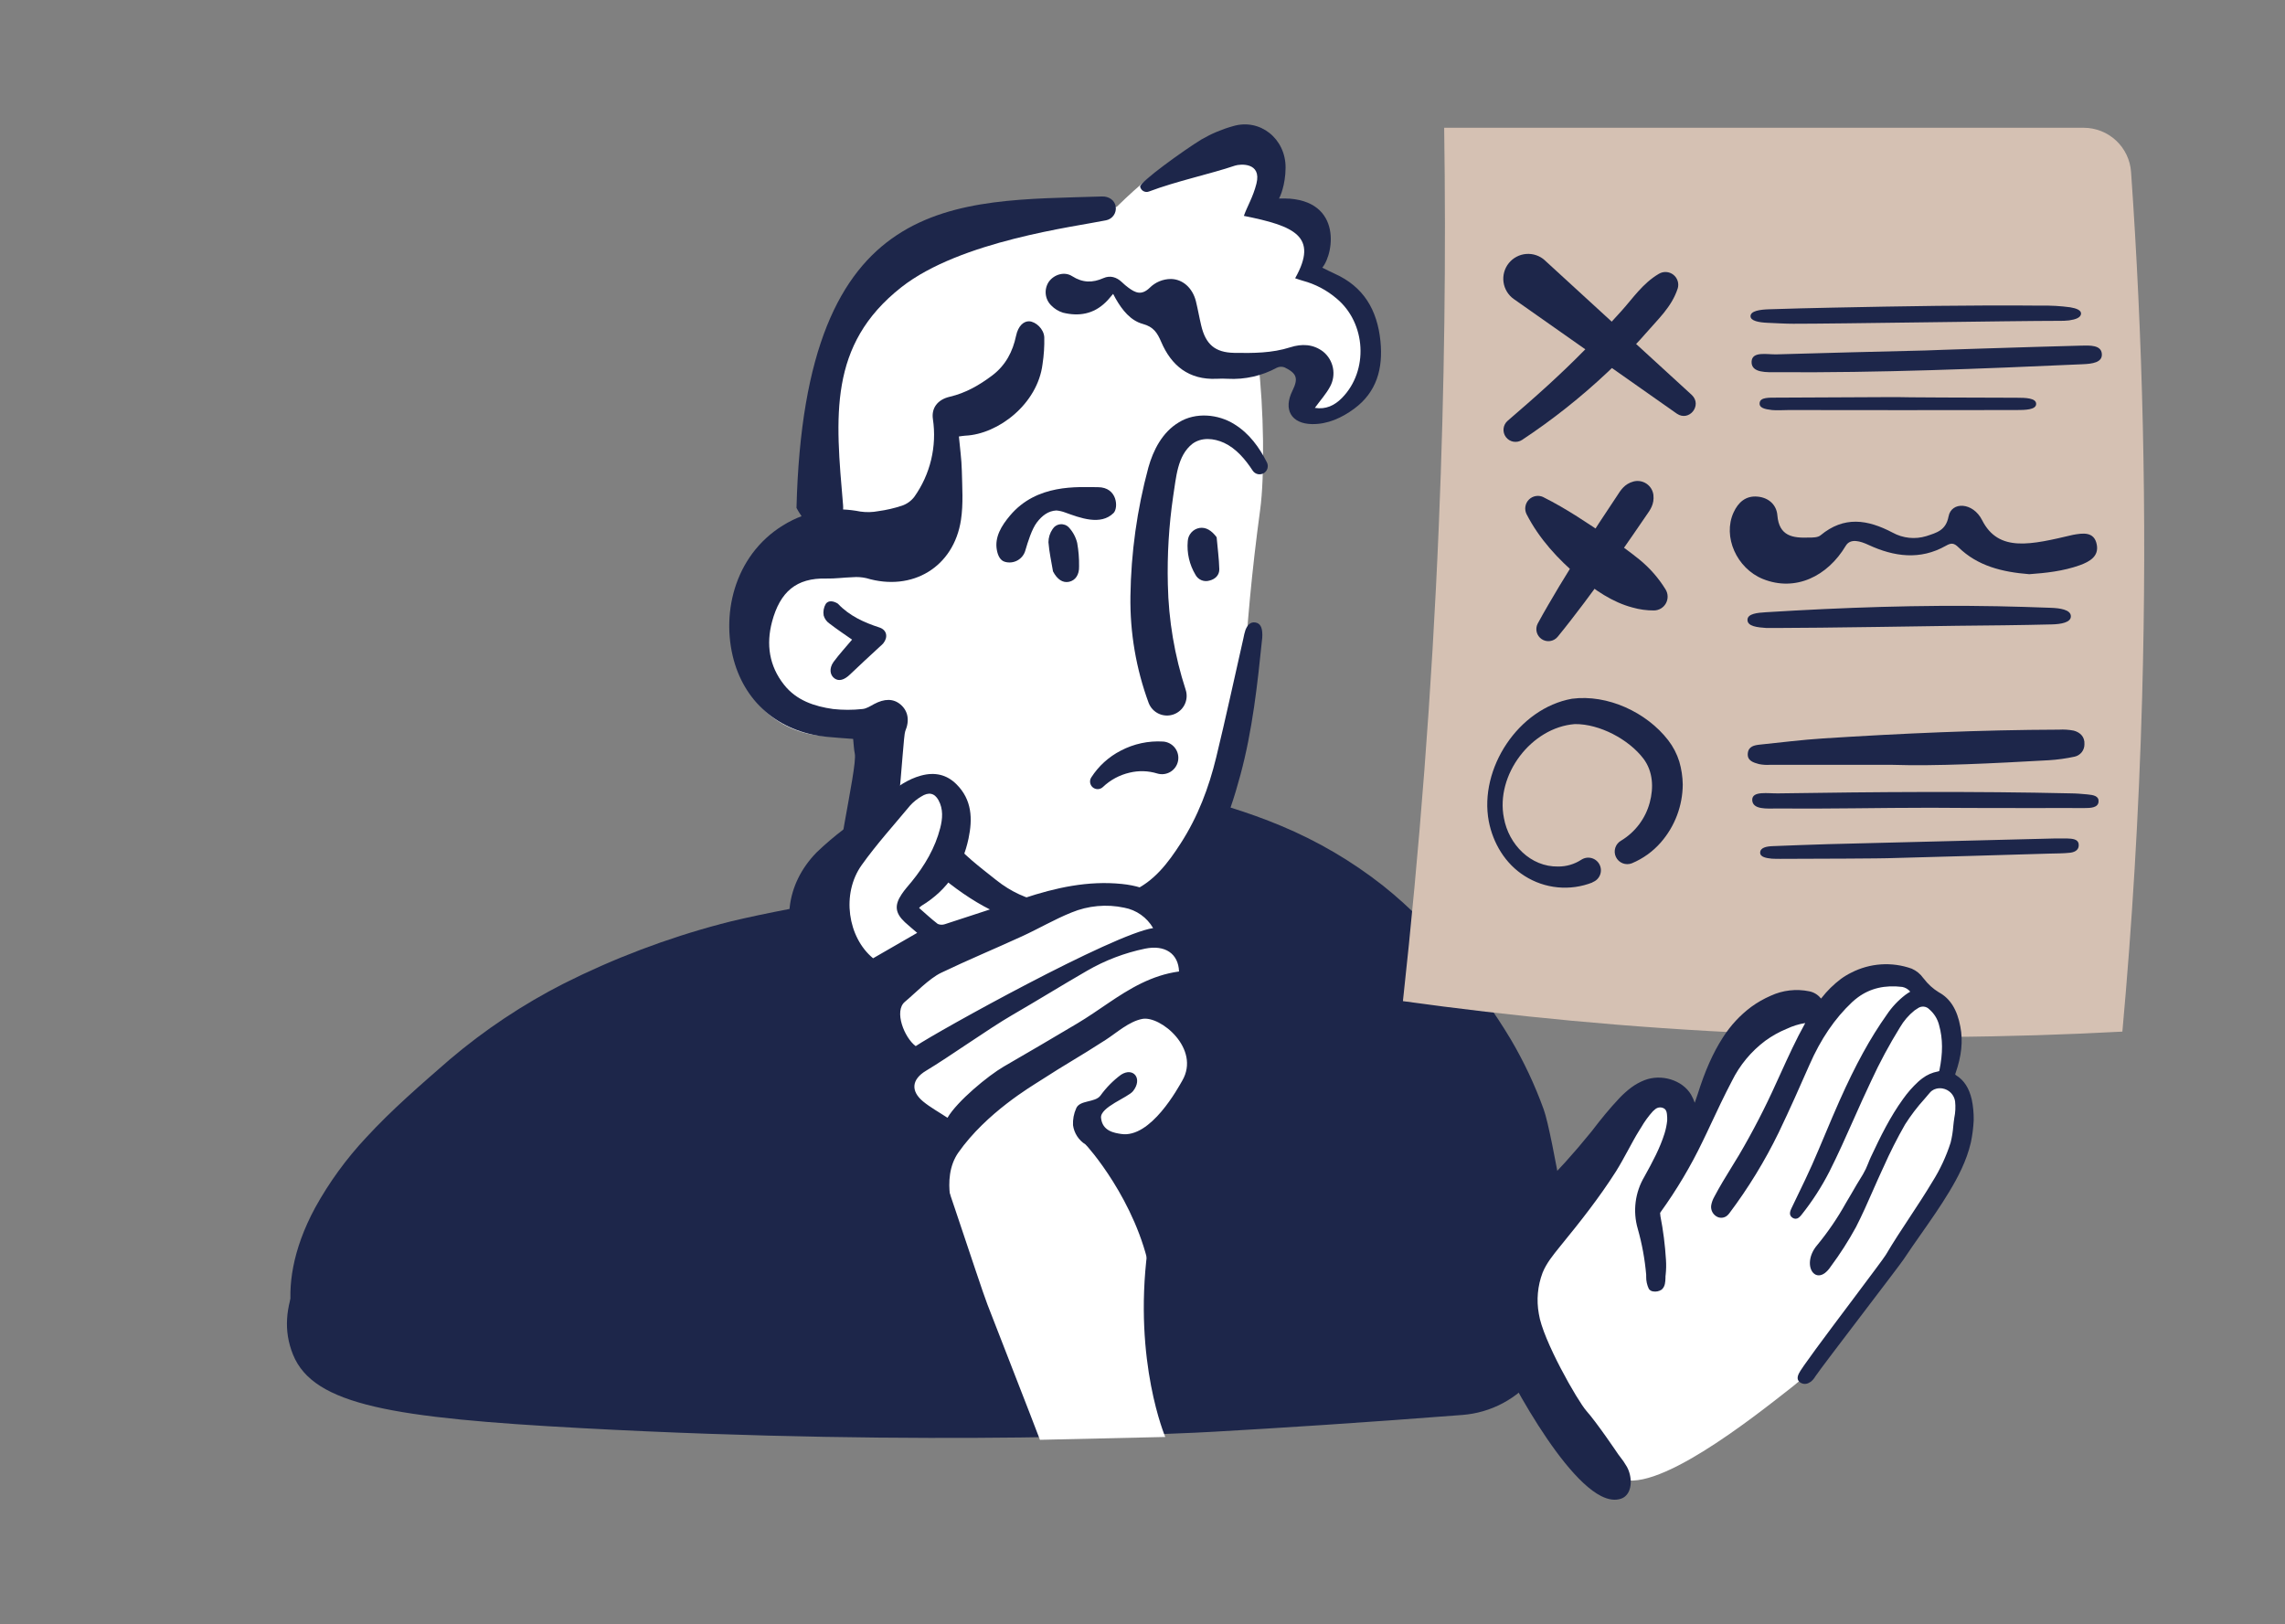 <svg width="422" height="300" viewBox="0 0 422 300" fill="none" xmlns="http://www.w3.org/2000/svg">
<rect x="0" y="0" width="422" height="300" fill="#808080" stroke="none"/>
<g clip-path="url(#clip0_421_1275)">
<path d="M287.367 239.487C285.149 225.514 281.549 196.486 267.851 180.979C262.526 174.97 256.392 169.729 249.623 165.409L222.124 157.129C220.649 158.304 219.218 159.504 217.806 160.767C214.855 163.717 212.888 167.651 209.937 170.109C195.181 181.909 172.557 182.4 157.801 168.142C157.093 167.434 155.868 166.977 154.501 166.412C138.167 170.605 125.802 176.451 109.463 180.645C84.989 193.369 71.149 211.619 63.722 222.052C56.094 232.82 50.511 241.316 54.116 250.205C57.913 259.571 72.644 261.901 107.461 263.784C171.829 267.275 220.255 264.669 224.102 264.448C236.083 263.77 251.645 262.781 270.079 261.346C272.689 261.145 275.23 260.406 277.541 259.176C279.852 257.946 281.884 256.251 283.507 254.197C285.131 252.144 286.312 249.777 286.977 247.246C287.641 244.714 287.774 242.072 287.367 239.487Z" fill="#1D264A"/>
<path d="M209.936 170.114C212.887 167.656 214.855 163.722 217.806 160.772C219.217 159.509 220.663 158.314 222.124 157.134C224.662 146.645 227.202 136.157 229.743 125.668C230.235 115.835 231.218 105.289 232.723 94.202C233.599 87.879 233.387 75.317 232.394 67.038C244.985 63.395 239.624 76.674 241.581 77.019L249.903 73.99C253.838 69.073 254.512 62.475 251.615 57.431C248.172 51.477 241.458 50.548 240.676 50.479C243.573 47.465 244.483 43.158 242.998 39.544C241.311 35.449 233.653 37.086 233.058 36.894C235.15 35.013 236.452 32.41 236.702 29.608C236.963 26.27 231.73 26.628 231.73 26.628C231.73 26.628 225.734 26.068 224.111 26.628C218.996 28.394 215.406 29.22 206.218 38.222C181.601 33.659 163.59 46.133 154.196 64.722C146.159 80.617 150.438 93.927 151.874 98.155C149.553 100.697 142.598 104.227 140.277 106.769C134.085 114.222 134.753 125.068 141.261 131.278C147.045 136.789 156.335 137.6 163.462 132.935C163.241 140.772 154.737 158.55 154.516 166.367C155.883 166.933 157.108 167.39 157.816 168.098C172.556 182.405 195.181 181.914 209.936 170.114Z" fill="white"/>
<path d="M203.774 51.373C201.767 52.263 199.947 52.249 198.004 51.01C196.558 50.08 194.621 50.724 193.686 52.062C193.246 52.726 193.05 53.522 193.131 54.315C193.213 55.108 193.567 55.847 194.134 56.408C194.737 57.035 195.49 57.499 196.322 57.755C199.234 58.468 201.944 58.026 204.192 55.833C204.684 55.376 205.067 54.849 205.574 54.279C205.771 54.638 205.918 54.918 206.066 55.194C207.256 57.264 208.781 59.21 211.068 59.835C213.035 60.371 213.729 61.462 214.452 63.144C216.321 67.524 219.552 70.194 224.702 69.963C225.381 69.924 226.063 69.924 226.743 69.963C229.901 70.135 233.045 69.425 235.822 67.913C236.045 67.808 236.287 67.749 236.533 67.741C236.779 67.733 237.024 67.774 237.253 67.864C239.531 68.98 239.806 69.909 238.68 72.195C236.978 75.637 238.458 78.262 242.29 78.331C245.201 78.385 247.838 77.156 250.09 75.494C254.256 72.426 255.451 68.06 254.945 63.016C254.364 57.254 251.846 52.932 246.426 50.523C245.723 50.208 245.039 49.849 244.203 49.441C246.47 46.688 247.98 36.216 236.211 36.658C236.397 36.388 237.401 34.2 237.425 30.989C237.465 25.625 232.709 21.8 227.702 23.305C225.664 23.874 223.708 24.7 221.878 25.763C218.662 27.73 210.423 33.664 210.566 34.475C210.6 34.648 210.672 34.812 210.776 34.955C210.88 35.098 211.014 35.216 211.169 35.302C211.323 35.387 211.495 35.438 211.671 35.451C211.847 35.464 212.024 35.438 212.189 35.375C217.235 33.462 223.664 32.1 228.066 30.596C229.02 30.271 233.038 29.937 232.045 33.91C231.415 36.432 230.309 38.158 229.723 39.874C238.989 41.727 243.578 43.61 239.191 51.393C239.683 51.55 240.135 51.732 240.613 51.855C242.91 52.472 245.041 53.594 246.849 55.139C252.304 59.682 252.791 68.473 247.833 73.508C246.461 74.904 244.847 75.661 242.831 75.337C243.854 73.926 244.931 72.746 245.644 71.403C246.218 70.349 246.404 69.126 246.172 67.948C245.939 66.771 245.302 65.711 244.37 64.953C242.521 63.532 240.396 63.478 238.306 64.142C234.907 65.233 231.42 65.233 227.938 65.174C224.377 65.11 222.655 63.581 221.839 60.105C221.485 58.63 221.224 57.092 220.855 55.607C220.226 53.148 218.396 51.56 216.262 51.531C215.531 51.529 214.807 51.672 214.131 51.951C213.456 52.231 212.843 52.641 212.327 53.158C210.792 54.633 209.666 54.058 208.427 53.158C207.997 52.843 207.589 52.498 207.207 52.126C206.203 51.167 205.018 50.823 203.774 51.373Z" fill="#1D264A"/>
<path d="M154.127 125.309C154.948 125.894 155.942 125.579 156.97 124.586C158.785 122.831 160.659 121.145 162.503 119.424C162.725 119.239 162.934 119.039 163.128 118.824C164.037 117.698 163.801 116.366 162.434 115.904C159.552 114.969 156.871 113.75 154.752 111.513C154.719 111.486 154.685 111.461 154.648 111.439C153.901 111.007 153.01 110.83 152.499 111.547C152.127 112.191 151.991 112.944 152.115 113.676C152.283 114.274 152.653 114.796 153.163 115.151C154.579 116.243 156.075 117.236 157.363 118.141C156.32 119.394 155.037 120.776 153.92 122.29C153.094 123.475 153.276 124.704 154.127 125.309Z" fill="#1D264A"/>
<path d="M292.31 240.027C292.256 239.59 292.159 239.158 292.02 238.739C290.545 234.093 286.782 209.49 285.08 204.874C283.463 200.396 281.433 196.079 279.016 191.978C275.932 186.796 272.425 182.145 269.002 177.518C265.063 172.303 260.48 167.607 255.363 163.54C249.638 159.041 243.327 155.341 236.605 152.542C233.516 151.239 230.393 150.142 227.26 149.159C227.938 147.193 228.524 145.196 229.07 143.181C231.312 134.886 232.237 126.371 233.108 117.85C233.142 117.479 233.142 117.106 233.108 116.734C233.034 115.899 232.763 115.117 231.824 114.969C230.884 114.822 230.348 115.535 230.019 116.351C229.852 116.864 229.722 117.388 229.63 117.919C227.963 125.25 226.384 132.6 224.609 139.901C223.251 145.496 221.22 150.86 218.077 155.733C215.736 159.361 213.159 162.818 209.057 164.617C206.923 165.534 204.687 166.194 202.397 166.584C195.747 167.749 189.481 166.933 183.992 162.557C180.972 160.143 177.849 157.857 175.434 154.779C174.874 154.061 174.259 154.1 173.615 154.646C172.296 155.767 171.977 157.198 172.38 158.82C172.864 160.601 173.944 162.163 175.439 163.245C181.917 168.24 189.004 171.648 197.444 171.402C198.772 171.333 200.105 171.313 201.428 171.181C203.707 170.973 205.959 170.539 208.152 169.883C208.102 170.655 212.386 168.55 212.244 168.285C215.679 166.598 218.678 164.141 221.008 161.106C221.5 160.497 221.938 159.872 222.361 159.238C236.708 161.529 255.196 168.295 266.302 182.425C276.085 195.095 283.28 221.703 285.921 241.915C286.271 244.634 287.977 246.404 289.733 245.849C291.489 245.293 292.655 242.741 292.31 240.027Z" fill="#1D264A"/>
<path d="M189.501 180.793C187.991 178.998 184.278 178.87 182.182 178.216C175.267 176.058 169.07 171.825 162.479 168.383C165.77 159.764 166.68 136.239 167.181 135.059C168.042 133.033 167.673 131.292 166.335 130.142C164.998 128.992 163.335 129.021 161.417 130.049C160.733 130.422 160.005 130.899 159.268 130.958C157.47 131.155 155.655 131.155 153.857 130.958C150.414 130.467 147.104 129.39 144.807 126.484C142.038 122.993 141.473 119.006 142.589 114.812C144.065 109.35 147.016 106.71 152.623 106.857C154.241 106.896 155.859 106.656 157.477 106.611C158.326 106.538 159.18 106.598 160.01 106.788C168.499 109.335 176.162 104.733 177.476 96.011C177.923 93.061 177.702 89.974 177.633 86.95C177.589 84.851 177.284 82.756 177.092 80.617C177.628 80.549 177.953 80.485 178.277 80.47C184.371 80.195 191.636 74.6 192.541 67.244C192.792 65.606 192.898 63.95 192.86 62.293C192.777 60.735 191.282 59.407 190.067 59.343C189.083 59.314 188.04 60.155 187.647 62.038C187.037 64.914 185.753 67.446 183.255 69.344C180.859 71.143 178.361 72.589 175.415 73.277C173.103 73.813 172.006 75.411 172.287 77.377C173.052 82.444 171.818 87.609 168.844 91.783C168.266 92.532 167.481 93.094 166.586 93.4C165.166 93.87 163.706 94.208 162.224 94.408C161.126 94.621 160 94.647 158.894 94.487C157.841 94.279 156.774 94.149 155.702 94.099C155.726 93.839 155.726 93.577 155.702 93.317C154.3 76.969 152.923 63.714 166.448 53.065C177.387 44.451 198.684 41.85 204.271 40.69C204.836 40.58 205.337 40.256 205.669 39.786C206.002 39.317 206.14 38.737 206.056 38.168C205.874 36.943 204.748 36.245 203.514 36.29C176.389 37.165 148.555 35.178 147.099 93.814C147.378 94.342 147.691 94.853 148.034 95.343C147.473 95.552 146.917 95.793 146.367 96.065C136.417 100.982 133.156 111.946 135.315 121.14C137.248 129.36 143.543 135.191 152.682 136.091C154.285 136.248 155.898 136.352 157.561 136.48C157.669 137.492 157.694 138.367 157.866 139.213C158.397 141.838 153.297 162.277 154.521 166.402C148.157 167.297 137.332 169.509 133.121 170.66C123.105 173.317 113.39 177.003 104.132 181.658C96.59 185.499 89.52 190.204 83.067 195.68C77.775 200.287 72.354 204.957 67.593 210.14C63.948 214.035 60.799 218.367 58.219 223.036C49.597 238.965 55.268 249.905 57.983 250.441C59.287 250.7 60.641 250.431 61.747 249.694C62.854 248.957 63.623 247.811 63.885 246.507C67.962 226.281 72.104 213.306 87.228 200.636C104.752 186.201 127.323 179.19 149.691 177.036C149.819 177.036 161.048 177.036 161.181 177.036C163.36 188.777 169.498 199.618 175.577 209.653C175.833 210.07 176.18 210.424 176.593 210.687C177.006 210.95 177.473 211.116 177.96 211.171C178.446 211.227 178.939 211.171 179.401 211.007C179.862 210.844 180.28 210.577 180.623 210.228C187.957 202.696 185.05 196.58 188.173 185.439M179.443 202.337C175.616 193.817 166.901 186.142 166.134 177.007C172.754 180.252 174.003 181.215 180.609 183.275L183.973 184.332C182.03 190.586 182.03 194.234 179.443 202.337Z" fill="#1D264A"/>
<path d="M266.714 23.6H384.825C387.046 23.602 389.183 24.446 390.806 25.962C392.429 27.477 393.417 29.552 393.57 31.766C395.675 61.787 396.58 94.281 395.611 128.933C395.011 150.433 393.737 170.994 391.966 190.542C371.378 191.648 348.739 191.943 324.373 190.871C300.794 189.839 278.956 187.676 259.096 184.913C262.111 157.38 264.432 128.062 265.721 97.132C266.788 71.512 267.059 46.968 266.714 23.6Z" fill="#D5C1B3"/>
<path d="M374.777 106.056C369.721 105.653 365.226 104.532 361.694 101.09C360.873 100.289 360.376 100.23 359.378 100.8C354.612 103.504 349.787 102.83 345.075 100.643C343.634 99.974 341.745 99.35 340.875 100.815C337.535 106.42 331.608 109.369 325.573 106.941C320.729 104.974 318.117 99.114 320.163 94.649C321.019 92.781 322.411 91.513 324.619 91.729C326.67 91.925 328.092 93.253 328.249 95.17C328.559 99.05 331.102 99.399 334.077 99.29C334.796 99.29 335.725 99.29 336.217 98.877C340.565 95.274 344.878 95.928 349.551 98.386C350.49 98.9 351.522 99.221 352.587 99.331C353.652 99.441 354.729 99.337 355.753 99.025C357.637 98.396 359.373 97.997 359.865 95.387C360.396 92.584 364.375 92.737 366.057 96.065C369.111 102.122 375.166 100.584 382.838 98.789C384.599 98.474 386.773 98.106 387.236 100.584C387.659 102.762 385.917 103.73 384.147 104.384C381.033 105.505 377.763 105.839 374.777 106.056Z" fill="#1D264A"/>
<path d="M331.205 59.796C329.616 59.796 328.032 59.688 326.444 59.624C324.855 59.56 323.306 59.279 323.291 58.409C323.291 57.426 325.017 57.18 326.675 57.126C330.61 56.998 334.531 56.897 338.44 56.821C351.277 56.561 364.119 56.33 376.971 56.452C378.761 56.415 380.552 56.517 382.327 56.757C383.497 56.949 384.412 57.313 384.328 57.991C384.245 58.67 383.345 59.004 382.135 59.176C381.506 59.248 380.874 59.276 380.241 59.26C371.752 59.26 339.059 59.81 331.205 59.796Z" fill="#1D264A"/>
<path d="M384.407 63.837C386 63.798 387.987 63.729 388.164 65.278C388.376 66.984 386.345 67.2 384.633 67.274C365.884 68.119 347.13 68.872 328.342 68.749C326.33 68.749 323.423 68.95 323.487 66.811C323.556 64.81 326.37 65.504 328.111 65.45C337.284 65.174 346.456 64.958 355.654 64.732C355.629 64.707 374.811 64.083 384.407 63.837Z" fill="#1D264A"/>
<path d="M349.329 141.263H326.901C326.209 141.311 325.514 141.265 324.835 141.126C323.852 140.85 322.676 140.531 322.784 139.184C322.893 137.837 323.994 137.64 325.066 137.527C328.957 137.124 332.842 136.637 336.743 136.386C351.232 135.462 365.732 134.813 380.251 134.769C381.168 134.714 382.089 134.775 382.991 134.95C384.181 135.27 385.046 136.106 384.958 137.468C384.966 138.001 384.79 138.521 384.458 138.939C384.126 139.356 383.66 139.646 383.138 139.759C381.563 140.099 379.965 140.319 378.357 140.418C368.014 140.993 357.661 141.539 349.329 141.263Z" fill="#1D264A"/>
<path d="M328.047 115.992C327.437 115.992 326.823 115.992 326.218 115.992C324.609 115.874 322.657 115.717 322.731 114.434C322.79 113.347 324.565 113.175 326.119 113.082C340.348 112.206 354.602 111.7 368.909 111.975C372.22 112.039 375.5 112.143 378.791 112.265C380.443 112.324 382.347 112.605 382.45 113.74C382.563 115.009 380.517 115.289 378.968 115.328C373.11 115.476 367.252 115.53 361.389 115.584C358.345 115.619 336.109 115.992 328.047 115.992Z" fill="#1D264A"/>
<path d="M356.544 149.194C347.199 149.194 337.529 149.42 328.189 149.331C326.37 149.331 323.635 149.602 323.605 147.729C323.605 146.032 326.512 146.583 328.43 146.539C346.579 146.268 364.394 146.126 382.533 146.539C383.379 146.539 384.633 146.647 385.484 146.726C386.679 146.839 387.668 147.035 387.564 148.107C387.461 149.179 386.143 149.263 384.869 149.253C381.795 149.223 378.716 149.253 375.637 149.253C369.293 149.263 356.544 149.213 356.544 149.194Z" fill="#1D264A"/>
<path d="M372.441 73.464C374.059 73.464 376.042 73.503 376.042 74.604C376.042 75.706 373.981 75.735 372.417 75.735C358.389 75.761 344.362 75.761 330.335 75.735C329.494 75.735 328.067 75.829 327.246 75.735C325.923 75.578 324.816 75.347 324.984 74.354C325.151 73.361 326.759 73.454 328.151 73.444L349.187 73.346H350.461C350.451 73.395 365.123 73.454 372.441 73.464Z" fill="#1D264A"/>
<path d="M328.805 158.633C328.274 158.633 327.738 158.634 327.212 158.599C326.228 158.501 325.067 158.314 325.072 157.493C325.072 156.544 326.258 156.323 327.389 156.283C330.783 156.161 334.166 156.008 337.555 155.92C351.546 155.556 365.534 155.205 379.519 154.867C380.262 154.867 380.995 154.867 381.747 154.867C382.706 154.907 383.764 154.956 383.892 155.89C384.019 156.824 383.4 157.365 382.342 157.498C381.088 157.645 379.667 157.626 378.408 157.665C368.449 157.966 358.488 158.25 348.523 158.515C348.548 158.55 335.381 158.633 328.805 158.633Z" fill="#1D264A"/>
<path d="M294.116 162.985C292.076 163.792 289.873 164.103 287.69 163.894C285.506 163.684 283.403 162.96 281.554 161.78C277.988 159.538 275.726 155.718 274.949 151.677C273.134 141.966 280.408 130.83 290.314 129.06C296.875 128.2 304.085 131.548 308.089 136.725C309 137.904 309.692 139.236 310.135 140.659C310.536 142.035 310.751 143.458 310.774 144.892C310.753 148.822 309.322 152.615 306.741 155.58C305.275 157.265 303.441 158.589 301.38 159.45C300.831 159.666 300.22 159.665 299.671 159.447C299.122 159.229 298.677 158.81 298.427 158.276C298.176 157.742 298.138 157.132 298.322 156.571C298.505 156.01 298.895 155.54 299.413 155.256C302.009 153.682 303.896 151.167 304.68 148.235C305.428 145.462 305.28 142.478 303.52 140.132C300.805 136.558 295.404 133.687 290.845 133.741C282.813 134.351 276.154 143.122 277.747 151.092C278.627 155.964 282.666 160.148 287.786 160.05C289.29 160.056 290.763 159.623 292.025 158.806C292.3 158.622 292.61 158.499 292.936 158.444C293.262 158.389 293.595 158.404 293.915 158.487C294.235 158.571 294.533 158.721 294.79 158.928C295.047 159.136 295.258 159.395 295.407 159.689C295.557 159.984 295.642 160.307 295.658 160.637C295.673 160.967 295.619 161.296 295.498 161.603C295.377 161.91 295.192 162.188 294.955 162.419C294.719 162.65 294.436 162.827 294.125 162.94L294.116 162.985Z" fill="#1D264A"/>
<path d="M215.207 265.412C215.207 265.412 209.297 251.601 211.903 231.079C213.266 220.351 206.434 214.722 201.835 211.575C200.994 211.005 201.521 209.781 202.598 209.805H202.637C202.799 209.805 202.972 209.638 203.129 209.722C207.231 212.116 216.473 207.263 218.804 202.071C223.083 192.602 217.466 186.073 216.699 183.261C216.646 183.061 216.661 182.851 216.74 182.661C216.819 182.47 216.958 182.312 217.137 182.208C218.991 181.048 220.127 179.18 220.088 177.253C220.048 174.848 218.209 172.724 215.523 171.987C215.366 171.951 215.22 171.876 215.098 171.77C214.976 171.663 214.882 171.528 214.825 171.377C214.203 169.71 213.214 168.204 211.93 166.971C210.646 165.739 209.1 164.811 207.408 164.258C201.998 162.508 195.427 164.509 191.763 169.332L174.789 172.282L169.871 169.022C169.749 168.945 169.647 168.839 169.574 168.715C169.501 168.59 169.459 168.45 169.451 168.306C169.442 168.162 169.469 168.018 169.527 167.886C169.586 167.754 169.675 167.638 169.787 167.547C172.721 165.012 174.9 161.719 176.088 158.029C177.457 153.45 177.008 148.519 174.833 144.262C174.702 144.041 174.498 143.871 174.256 143.782C174.015 143.692 173.75 143.688 173.505 143.771C171.566 144.34 169.687 145.096 167.894 146.027C158.268 151.032 154.392 159.607 153.05 163.235C152.983 163.425 152.983 163.631 153.05 163.82C154.919 169.606 156.786 175.394 158.652 181.186C158.688 181.291 158.741 181.389 158.809 181.476L167.662 192.602C167.81 192.782 167.881 193.014 167.859 193.246C167.517 196.661 168.024 200.108 169.335 203.281C172.158 210.066 180.932 237.274 182.363 240.947C190.233 261.105 192.06 265.938 192.06 265.938L215.207 265.412Z" fill="white"/>
<path d="M218.79 205.021C220.492 202.647 222.012 197.391 222.233 196.663C223.32 193.094 220.95 188.684 220.069 184.952C219.322 184.534 221.923 179.544 221.938 178.821C221.978 177.041 221.51 175.404 220.099 174.126C219.115 173.231 217.974 170.291 217.817 169.966C215.815 165.846 212.126 163.771 207.198 163.27C200.937 162.626 194.956 163.958 189.068 165.91C184.219 167.518 179.369 169.125 174.505 170.699C174.074 170.85 173.601 170.833 173.182 170.65C171.987 169.73 170.895 168.713 169.739 167.7C169.868 167.559 170.01 167.431 170.162 167.316C175.164 164.293 177.8 159.941 178.873 154.867C179.625 151.283 179.542 147.724 176.625 144.838C174.869 143.097 172.69 142.542 170.078 143.259C167.654 143.923 165.755 145.3 163.906 146.76C161.245 148.859 158.564 150.949 155.933 153.078C154.141 154.431 152.429 155.889 150.808 157.444C145.019 163.373 144.183 171.461 148.393 178.039C150.297 180.989 152.938 183.329 155.854 185.463C156.395 185.861 157.025 186.447 157.128 186.992C157.723 190.345 159.75 192.794 162.671 194.775C162.867 194.916 163.023 195.105 163.124 195.324C163.226 195.543 163.27 195.784 163.252 196.024C162.622 200.547 164.545 204.014 168.313 206.796C168.652 207.047 176.497 225.174 176.497 225.174C176.497 225.174 173.546 217.8 176.989 212.883C182.168 205.508 190.588 200.592 191.946 199.702C197.179 196.314 198.999 195.424 204.242 192.037C206.303 190.699 208.496 188.674 210.96 188.197C214.3 187.553 221.781 193.708 218.338 199.608C217.654 200.783 212.544 210.326 207.026 209.441C205.83 209.25 203.583 208.95 203.342 206.462C203.155 204.495 208.344 202.686 209.244 201.545C211.088 199.235 209.322 197.047 207.045 198.497C205.585 199.574 204.302 200.873 203.243 202.347C202.26 203.699 199.392 203.133 198.748 204.726C198.313 205.7 198.114 206.763 198.168 207.829C198.268 208.553 198.526 209.247 198.924 209.861C199.322 210.476 199.849 210.995 200.469 211.383C200.666 211.501 209.893 221.738 212.416 235.017C213.523 240.844 220.777 223.218 207.99 211.418C210.955 210.356 217.128 207.48 218.79 205.021ZM161.245 176.997C156.563 173.137 155.343 165.114 159.13 159.789C161.855 155.964 165.067 152.414 168.111 148.751C168.702 148.113 169.383 147.565 170.133 147.124C171.5 146.244 172.592 146.47 173.32 147.788C174.23 149.43 174.082 151.229 173.639 152.95C172.71 156.574 170.821 159.833 168.352 162.862C167.732 163.614 167.073 164.337 166.537 165.143C165.145 167.208 165.317 168.649 167.118 170.335C167.846 171.013 168.637 171.638 169.39 172.302L161.245 176.997ZM169.114 193.222C167.014 191.668 165.062 186.742 167.118 185.036C168.952 183.516 171.598 180.733 173.812 179.676C178.73 177.316 183.801 175.212 188.768 172.931C191.833 171.525 194.739 169.809 197.867 168.55C200.957 167.268 204.364 166.956 207.635 167.655C208.742 167.862 209.792 168.306 210.711 168.956C211.63 169.606 212.398 170.447 212.962 171.421C205.614 172.508 173.271 190.424 169.114 193.222ZM204.67 185.286C202.786 186.565 200.912 187.863 198.945 189.038C194.449 191.732 189.909 194.362 185.37 197.002C182.493 198.674 176.772 203.394 174.987 206.457C173.354 205.38 171.8 204.53 170.487 203.448C168.175 201.54 168.332 199.377 171.023 197.769C175.253 195.237 182.606 189.996 186.88 187.518C191.537 184.824 196.097 181.992 200.76 179.303C204.091 177.374 207.711 175.995 211.482 175.217C215.156 174.47 217.625 176.127 217.748 179.436C212.726 180.114 208.644 182.592 204.67 185.286Z" fill="#1D264A"/>
<path d="M287.991 262.653C281.538 254.787 278.312 250.854 277.849 245.126C277.289 238.179 280.919 231.129 281.966 229.049C282.906 227.18 284.848 223.827 294.449 213.975C302.732 205.474 303.897 201.683 306.558 202.229C307.729 202.475 309.736 203.704 311.152 210.228C312.759 204.731 315.289 199.548 318.633 194.898C321.977 190.257 324.963 186.24 329.709 185.793C332.073 185.644 334.423 186.252 336.418 187.528C337.784 185.254 339.651 183.322 341.877 181.879C343.904 180.581 347.602 178.216 351.222 179.632C351.975 179.922 351.98 180.163 355.275 183.507C358.826 187.105 358.984 187.042 359.48 187.74C360.508 189.215 361.881 192.371 359.667 199.107C360.685 199.793 361.539 200.695 362.171 201.747C363.154 203.433 364.527 207.249 359.19 218.36C356.037 224.889 352.035 230.972 347.288 236.453C340.894 247.048 335.444 252.678 330.614 256.463C323.905 261.709 305.127 276.705 298.674 272.846C293.116 271.985 290.278 265.436 287.991 262.653Z" fill="white"/>
<path d="M358.075 183.285C356.99 182.625 356.042 181.764 355.281 180.748L355.193 180.65C354.654 179.888 353.918 179.288 353.063 178.914C351.251 178.266 349.325 177.997 347.404 178.124C345.483 178.251 343.609 178.771 341.898 179.652C341.22 179.983 340.573 180.375 339.965 180.822C338.631 181.829 337.435 183.007 336.409 184.327L336.311 184.436L336.222 184.332C335.688 183.688 334.945 183.25 334.122 183.093C331.733 182.604 329.25 182.89 327.035 183.91C325.758 184.464 324.546 185.156 323.42 185.974C321.355 187.518 319.589 189.424 318.206 191.599C316.372 194.436 314.877 197.794 313.509 202.165C313.352 202.656 313.165 203.183 312.988 203.684C312.808 203.152 312.576 202.64 312.294 202.155C310.681 199.48 306.825 198.3 303.702 199.515C302.837 199.858 302.021 200.31 301.272 200.862C300.485 201.454 299.749 202.112 299.074 202.829C297.283 204.716 295.631 206.762 294.077 208.792L293.747 209.205C290.73 212.935 287.51 216.497 284.102 219.874C281.869 222.141 279.341 224.707 277.359 227.623C275.292 230.523 274.098 233.954 273.916 237.51C274.005 240.148 274.28 242.777 274.737 245.377C275.859 249.31 287.358 272.074 295.675 276.312C297.067 277.025 298.326 277.182 299.408 276.803C299.627 276.727 299.832 276.617 300.018 276.479C301.494 275.387 301.454 272.723 300.461 270.918C300.064 270.228 299.613 269.571 299.113 268.952L298.877 268.642C298.715 268.406 294.942 262.796 292.975 260.588C291.367 258.769 284.899 247.471 284.195 242.663C283.734 240.121 283.972 237.503 284.884 235.086C285.597 233.306 286.851 231.797 288.022 230.337L288.347 229.934C291.789 225.725 295.35 221.216 298.4 216.428C299.211 215.144 299.939 213.792 300.648 212.494C301.356 211.196 302.005 209.967 302.767 208.753L303.077 208.261C303.696 207.184 304.428 206.175 305.261 205.252C305.39 205.121 305.528 205 305.674 204.889C305.874 204.716 306.118 204.602 306.378 204.56C306.639 204.519 306.906 204.551 307.15 204.653C307.784 204.903 307.863 205.508 307.902 206.408C307.917 206.593 307.917 206.778 307.902 206.963C307.817 207.777 307.652 208.581 307.41 209.363C306.555 212.077 305.271 214.481 303.682 217.347C302.833 218.778 302.287 220.368 302.077 222.019C301.867 223.67 301.998 225.346 302.462 226.944C303.251 229.722 303.773 232.568 304.022 235.445C304.022 235.558 304.022 235.671 304.022 235.794C304.007 236.578 304.175 237.354 304.513 238.061C304.605 238.189 304.722 238.297 304.857 238.378C304.993 238.458 305.144 238.509 305.3 238.528C305.832 238.621 306.38 238.513 306.835 238.223C306.886 238.186 306.933 238.145 306.978 238.1C307.528 237.544 307.558 236.753 307.583 236.06C307.583 235.819 307.583 235.597 307.627 235.376C307.719 234.489 307.736 233.596 307.676 232.707C307.513 229.971 307.166 227.249 306.638 224.56V224.442C306.584 224.181 306.559 224.048 306.678 223.891C309.663 219.754 312.274 215.36 314.478 210.759C314.97 209.776 315.413 208.792 315.88 207.809C317.144 205.115 318.452 202.332 319.859 199.657C321.299 196.736 323.407 194.194 326.012 192.238C327.231 191.351 328.552 190.611 329.947 190.036L330.015 190.011C331.063 189.511 332.175 189.162 333.321 188.974H333.389L333.36 189.028C331.702 192.002 330.271 195.144 328.889 198.182L328.048 200.016C326.005 204.562 323.716 208.994 321.192 213.291C320.765 214.002 320.333 214.712 319.893 215.42C318.772 217.239 317.611 219.122 316.593 221.064C316.312 221.558 316.119 222.097 316.023 222.657C315.966 223.094 316.053 223.538 316.269 223.923C316.485 224.307 316.82 224.611 317.223 224.791C317.498 224.907 317.798 224.949 318.095 224.912C318.391 224.874 318.672 224.76 318.91 224.579C319.098 224.433 319.264 224.259 319.401 224.063C322.89 219.419 325.927 214.452 328.471 209.23C330.547 204.913 332.499 200.493 334.171 196.688C336.267 191.904 338.849 188.118 342.041 185.109C342.387 184.787 342.752 184.485 343.133 184.204C345.415 182.533 348.095 181.904 351.312 182.287C351.891 182.399 352.412 182.708 352.788 183.162C352.478 183.342 352.179 183.539 351.892 183.752C350.551 184.779 349.388 186.02 348.45 187.425C345.405 191.722 342.72 196.604 339.749 203.256C338.824 205.326 337.934 207.445 337.073 209.495C336.286 211.364 335.475 213.296 334.644 215.174C333.852 216.959 332.981 218.753 332.145 220.484C331.715 221.375 331.289 222.262 330.866 223.144C330.655 223.596 330.256 224.432 331.063 224.938C331.233 225.056 331.437 225.115 331.643 225.107C331.85 225.099 332.049 225.025 332.209 224.894C332.416 224.727 332.599 224.534 332.755 224.319C334.702 221.87 336.402 219.235 337.831 216.452C339.434 213.281 340.9 209.982 342.316 206.796C343.369 204.436 344.451 201.998 345.582 199.633C347.151 196.234 348.924 192.934 350.894 189.75C351.592 188.551 352.505 187.49 353.589 186.624C353.79 186.477 353.999 186.34 354.214 186.215C354.529 185.993 354.914 185.891 355.298 185.929C355.682 185.967 356.039 186.142 356.304 186.422C357.205 187.19 357.842 188.222 358.124 189.372C358.818 191.865 358.832 194.519 358.168 197.73C358.164 197.772 358.147 197.811 358.119 197.843C358.043 197.877 357.961 197.899 357.878 197.907C356.847 198.098 355.875 198.527 355.04 199.161C354.767 199.362 354.504 199.576 354.253 199.805C353.223 200.756 352.295 201.812 351.484 202.956C349.064 206.295 347.279 209.943 345.518 213.699C345.336 214.082 345.174 214.481 345.026 214.864C344.759 215.577 344.43 216.264 344.043 216.919C343.28 218.109 342.567 219.378 341.874 220.558C341.554 221.113 341.234 221.669 340.89 222.224C339.368 224.958 337.602 227.548 335.613 229.963C333.975 231.861 333.945 234.103 334.855 235.086C335.421 235.701 336.232 235.72 337.024 235.135C337.406 234.836 337.738 234.477 338.008 234.073L338.111 233.926C339.828 231.617 341.381 229.19 342.759 226.664C343.905 224.432 344.928 222.106 345.917 219.855C346.487 218.557 347.077 217.219 347.682 215.921L347.85 215.562C349.041 212.874 350.369 210.249 351.829 207.696C352.894 206.017 354.102 204.433 355.439 202.961L356.393 201.84C356.512 201.695 356.649 201.566 356.801 201.457C357.038 201.282 357.307 201.157 357.593 201.088C357.974 200.99 358.371 200.975 358.759 201.044C359.343 201.146 359.881 201.429 360.296 201.853C360.711 202.278 360.982 202.822 361.07 203.409C361.181 204.426 361.133 205.454 360.928 206.457C360.849 206.949 360.79 207.499 360.736 208.011C360.66 209.036 360.495 210.052 360.244 211.049C359.429 213.598 358.293 216.033 356.865 218.296C355.537 220.523 354.081 222.721 352.67 224.87C351.194 227.097 349.679 229.403 348.292 231.753C347.943 232.348 345.341 235.789 342.361 239.777C336.847 247.117 332.593 252.81 332.199 253.73C332.047 254.089 331.761 254.747 332.337 255.244C332.562 255.439 332.841 255.563 333.137 255.6C333.433 255.637 333.733 255.585 333.999 255.451C334.146 255.387 334.286 255.307 334.417 255.215C334.757 254.943 335.043 254.609 335.258 254.231C335.75 253.469 340.28 247.505 344.289 242.245C347.81 237.618 351.14 233.252 351.578 232.589C352.615 231.02 353.712 229.457 354.775 227.942C356.545 225.415 358.38 222.8 359.998 220.105C361.518 217.568 363.18 214.505 363.987 211.01C364.268 209.659 364.442 208.288 364.508 206.909C364.529 205.623 364.409 204.339 364.149 203.079C363.657 200.96 362.733 199.544 361.296 198.63C361.065 198.482 361.06 198.467 361.159 198.202C362.265 195.065 362.556 192.263 362.044 189.642C361.464 186.476 360.155 184.411 358.075 183.285Z" fill="#1D264A"/>
<path d="M285.306 48.089L296.447 58.301L312.456 72.962C314.423 74.85 311.964 77.957 309.682 76.404L279.557 55.223C279.047 54.86 278.618 54.397 278.294 53.861C277.97 53.326 277.759 52.731 277.674 52.111C277.588 51.492 277.631 50.861 277.798 50.258C277.965 49.656 278.253 49.094 278.645 48.606C279.038 48.119 279.525 47.717 280.078 47.425C280.631 47.133 281.239 46.956 281.862 46.907C282.486 46.858 283.113 46.936 283.705 47.138C284.298 47.339 284.842 47.66 285.306 48.079V48.089Z" fill="#1D264A"/>
<path d="M309.835 53.311C308.718 56.713 306.161 59.004 303.967 61.546C301.773 64.088 299.324 66.433 296.88 68.749C291.98 73.364 286.695 77.552 281.082 81.266C280.609 81.568 280.04 81.679 279.489 81.579C278.938 81.478 278.445 81.172 278.11 80.723C277.775 80.274 277.622 79.715 277.683 79.159C277.743 78.602 278.012 78.088 278.436 77.722C280.895 75.597 283.354 73.469 285.759 71.271C288.164 69.073 290.5 66.846 292.773 64.525C295.045 62.205 297.268 59.86 299.432 57.46C301.596 55.061 303.367 52.342 306.362 50.577C306.774 50.33 307.252 50.214 307.731 50.245C308.211 50.275 308.67 50.451 309.047 50.749C309.424 51.047 309.701 51.453 309.842 51.912C309.983 52.371 309.98 52.863 309.835 53.321V53.311Z" fill="#1D264A"/>
<path d="M285.05 91.837C289.389 94.01 293.2 96.631 297.15 99.276C299.091 100.531 300.965 101.888 302.762 103.342C304.678 104.903 306.318 106.776 307.611 108.883C307.844 109.266 307.972 109.704 307.981 110.153C307.991 110.602 307.881 111.045 307.664 111.438C307.447 111.83 307.13 112.159 306.745 112.39C306.36 112.62 305.921 112.745 305.472 112.752C304.123 112.761 302.78 112.577 301.483 112.206C297.77 111.223 294.548 108.986 291.646 106.577C287.756 103.302 284.268 99.541 281.922 94.954C281.707 94.515 281.635 94.02 281.716 93.538C281.797 93.056 282.027 92.612 282.374 92.268C282.721 91.923 283.168 91.697 283.651 91.62C284.133 91.542 284.628 91.618 285.065 91.837H285.05Z" fill="#1D264A"/>
<path d="M305.354 91.404C305.555 93.13 304.759 94.187 304.001 95.264L301.763 98.528C298.876 102.742 295.605 107.285 292.531 111.39C290.938 113.494 289.334 115.599 287.652 117.644C287.299 118.059 286.805 118.33 286.264 118.405C285.724 118.48 285.175 118.353 284.722 118.05C284.269 117.746 283.943 117.286 283.807 116.758C283.671 116.23 283.733 115.671 283.983 115.186C285.247 112.855 286.6 110.584 287.952 108.303C288.975 106.611 291.061 103.234 292.118 101.567C294.159 98.347 296.476 94.816 298.611 91.63C299.324 90.524 300.002 89.388 301.685 88.931C302.089 88.826 302.51 88.807 302.922 88.877C303.333 88.947 303.726 89.103 304.072 89.335C304.419 89.568 304.713 89.871 304.934 90.225C305.154 90.579 305.298 90.976 305.354 91.389V91.404Z" fill="#1D264A"/>
<path d="M194.383 97.742C193.896 98.453 193.634 99.294 193.631 100.156C193.764 101.96 194.177 103.745 194.472 105.539C195.244 107.014 196.262 107.703 197.423 107.462C198.584 107.221 199.336 106.183 199.287 104.61C199.31 103.157 199.193 101.705 198.938 100.274C198.676 99.206 198.146 98.223 197.398 97.417C197.196 97.204 196.948 97.041 196.673 96.94C196.397 96.839 196.102 96.803 195.811 96.835C195.519 96.866 195.239 96.964 194.991 97.121C194.743 97.279 194.536 97.491 194.383 97.742Z" fill="#1D264A"/>
<path d="M219.356 99.959C219.166 102.128 219.667 104.301 220.787 106.169C221.026 106.618 221.414 106.97 221.884 107.164C222.354 107.359 222.878 107.384 223.364 107.236C224.446 106.98 225.209 106.208 225.184 105.126C225.135 103.16 224.859 101.193 224.692 99.227C223.753 97.968 222.7 97.324 221.515 97.516C220.932 97.62 220.402 97.918 220.01 98.362C219.618 98.805 219.387 99.368 219.356 99.959Z" fill="#1D264A"/>
<path d="M205.657 94.752C206.567 93.848 206.41 89.983 202.76 89.983C199.027 89.983 191.497 89.32 186.529 95.229C184.96 97.088 183.662 99.197 184.1 101.586C184.296 102.653 184.739 103.553 185.624 103.779C186.009 103.886 186.412 103.916 186.808 103.867C187.205 103.818 187.588 103.692 187.935 103.495C188.283 103.299 188.588 103.035 188.834 102.72C189.08 102.405 189.261 102.045 189.367 101.66C189.82 100.111 190.562 97.697 191.512 96.468C192.461 95.239 193.582 94.364 195.087 94.285C195.645 94.335 196.192 94.46 196.715 94.659C199.45 95.647 203.272 97.127 205.657 94.752Z" fill="#1D264A"/>
<path d="M231.35 86.925C231.562 87.248 231.889 87.477 232.265 87.567C232.64 87.657 233.036 87.601 233.371 87.41C233.707 87.219 233.957 86.908 234.071 86.54C234.185 86.171 234.155 85.773 233.986 85.426C232.594 82.658 230.72 80.042 227.956 78.351C225.005 76.492 220.815 76.084 217.716 78.006C214.647 79.835 212.97 83.174 212.08 86.365C209.993 94.112 208.881 102.089 208.77 110.112C208.67 116.848 209.816 123.545 212.149 129.866C212.495 130.744 213.17 131.451 214.03 131.84C214.89 132.228 215.867 132.266 216.755 131.947C217.642 131.627 218.37 130.975 218.785 130.127C219.2 129.28 219.268 128.305 218.975 127.408C216.925 121.116 215.814 114.555 215.68 107.939C215.546 102.494 215.875 97.048 216.664 91.66C217.219 88.243 217.401 84.167 220.234 81.959C221.921 80.725 224.169 80.927 226.068 81.797C228.271 82.82 229.988 84.836 231.35 86.925Z" fill="#1D264A"/>
<path d="M203.689 145.364C205.062 144.056 206.76 143.141 208.607 142.714C210.295 142.303 212.062 142.356 213.723 142.866C214.129 142.989 214.557 143.025 214.979 142.972C215.401 142.919 215.806 142.777 216.169 142.556C216.532 142.335 216.844 142.04 217.086 141.691C217.327 141.341 217.491 140.944 217.569 140.526C217.646 140.109 217.634 139.679 217.534 139.267C217.434 138.854 217.248 138.467 216.988 138.131C216.728 137.794 216.4 137.517 216.026 137.316C215.651 137.116 215.238 136.996 214.815 136.966C212.1 136.8 209.391 137.382 206.984 138.648C204.76 139.791 202.878 141.503 201.53 143.608C201.347 143.898 201.277 144.245 201.333 144.582C201.389 144.92 201.566 145.226 201.832 145.442C202.097 145.658 202.433 145.769 202.775 145.755C203.117 145.74 203.443 145.601 203.689 145.364Z" fill="#1D264A"/>
</g>
<defs>
<clipPath id="clip0_421_1275">
<rect width="343" height="254" fill="white" transform="translate(53 23)"/>
</clipPath>
</defs>
</svg>
